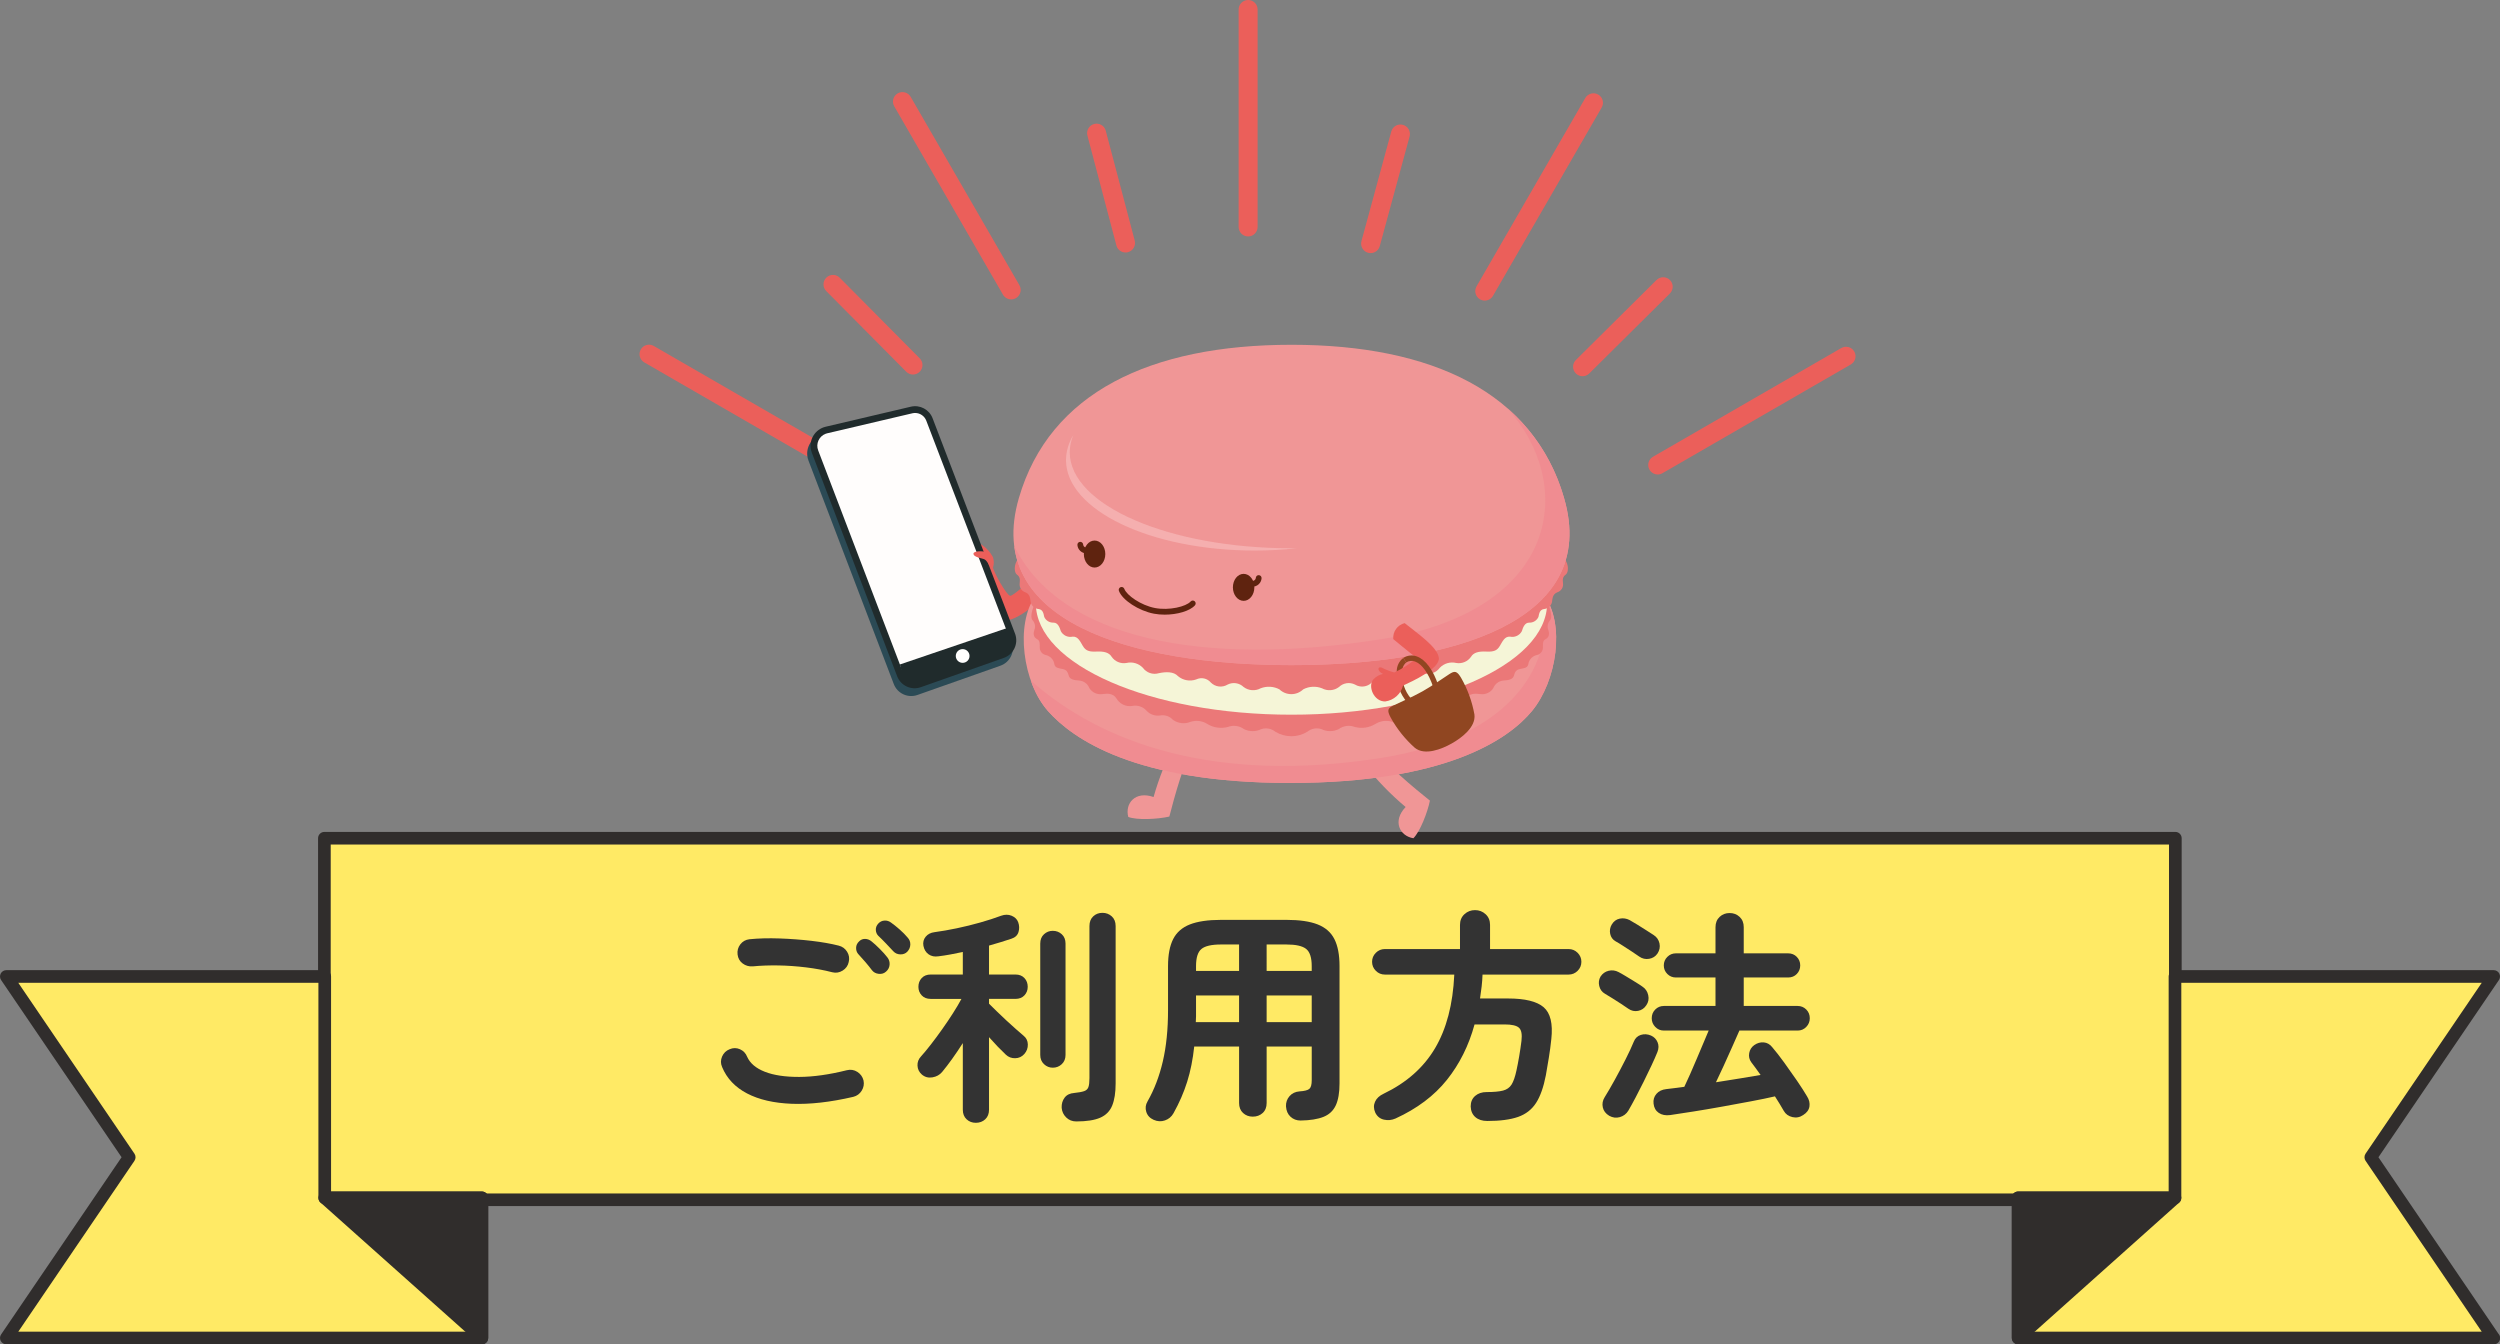 <?xml version="1.0" encoding="utf-8"?>
<!-- Generator: Adobe Illustrator 16.0.0, SVG Export Plug-In . SVG Version: 6.00 Build 0)  -->
<!DOCTYPE svg PUBLIC "-//W3C//DTD SVG 1.1//EN" "http://www.w3.org/Graphics/SVG/1.1/DTD/svg11.dtd">
<svg version="1.1" id="レイヤー_1" xmlns="http://www.w3.org/2000/svg" xmlns:xlink="http://www.w3.org/1999/xlink" x="0px"
	 y="0px" width="395.176px" height="212.5px" viewBox="0 0 395.176 212.5" enable-background="new 0 0 395.176 212.5"
	 xml:space="preserve">
<rect x="0" y="0" width="395.176" height="212.5" fill="#808080" stroke="none"/>
<g id="グループ_12891" transform="translate(-442.411 -4897.5)">
	<g id="_グループ_" transform="translate(250.357 4459.265)">
		<g id="グループ_11287" transform="translate(294.643 439.735)">
			<path fill="#EB5F5A" d="M94.702,35.874c-0.829,0-1.5-0.671-1.5-1.5V0c0-0.829,0.671-1.5,1.5-1.5s1.5,0.671,1.5,1.5v34.374
				C96.202,35.203,95.531,35.874,94.702,35.874z"/>
			<path fill="#EB5F5A" d="M75.327,38.412c-0.665,0-1.272-0.445-1.449-1.118l-4.58-17.363c-0.211-0.801,0.267-1.622,1.067-1.833
				c0.801-0.214,1.622,0.267,1.833,1.067l4.58,17.363c0.211,0.801-0.267,1.622-1.067,1.833
				C75.582,38.396,75.453,38.412,75.327,38.412z"/>
			<path fill="#EB5F5A" d="M41.728,57.702c-0.386,0-0.771-0.148-1.065-0.443L28.015,44.512c-0.583-0.588-0.58-1.538,0.008-2.122
				c0.588-0.583,1.538-0.58,2.122,0.008l12.648,12.747c0.583,0.588,0.58,1.538-0.008,2.122
				C42.492,57.557,42.11,57.702,41.728,57.702z"/>
			<path fill="#EB5F5A" d="M147.566,57.97c-0.386,0-0.771-0.148-1.064-0.443c-0.584-0.588-0.58-1.538,0.008-2.122l12.748-12.647
				c0.589-0.583,1.538-0.58,2.121,0.008c0.584,0.588,0.58,1.538-0.008,2.122l-12.748,12.647
				C148.329,57.825,147.948,57.97,147.566,57.97z"/>
			<path fill="#EB5F5A" d="M114.065,38.509c-0.131,0-0.263-0.017-0.395-0.053c-0.8-0.217-1.271-1.042-1.054-1.841l4.715-17.327
				c0.218-0.8,1.043-1.271,1.841-1.053c0.8,0.217,1.271,1.042,1.054,1.841l-4.715,17.327
				C115.329,38.07,114.725,38.509,114.065,38.509z"/>
			<path fill="#EB5F5A" d="M57.25,45.827c-0.519,0-1.022-0.269-1.3-0.75l-17.187-29.77c-0.415-0.717-0.168-1.635,0.549-2.049
				c0.719-0.416,1.635-0.168,2.049,0.549l17.187,29.77c0.415,0.717,0.168,1.635-0.549,2.049
				C57.762,45.762,57.505,45.827,57.25,45.827z"/>
			<path fill="#EB5F5A" d="M29.768,73.172c-0.254,0-0.512-0.065-0.749-0.202L-0.75,55.784c-0.717-0.414-0.963-1.332-0.549-2.049
				c0.414-0.717,1.332-0.963,2.049-0.549l29.77,17.187c0.717,0.414,0.963,1.332,0.549,2.049
				C30.791,72.903,30.286,73.172,29.768,73.172z"/>
			<path fill="#EB5F5A" d="M159.448,73.5c-0.518,0-1.022-0.269-1.3-0.75c-0.414-0.717-0.169-1.635,0.549-2.049l29.77-17.187
				c0.716-0.414,1.635-0.17,2.049,0.549c0.414,0.717,0.169,1.635-0.549,2.049l-29.77,17.187
				C159.96,73.436,159.702,73.5,159.448,73.5z"/>
			<path fill="#EB5F5A" d="M132.106,46.017c-0.255,0-0.513-0.065-0.749-0.201c-0.718-0.415-0.963-1.332-0.549-2.049l17.186-29.769
				c0.414-0.717,1.332-0.963,2.049-0.549c0.718,0.414,0.963,1.332,0.549,2.049l-17.186,29.769
				C133.128,45.747,132.623,46.017,132.106,46.017z"/>
		</g>
	</g>
	<g id="_グループ_2" transform="translate(-5.546 4596.527)">
		<g id="グループ_11288" transform="translate(448.958 433.473)">
			<g>
				<rect id="長方形_15_1_" x="50.275" y="0" fill="#FFEA65" width="292.58" height="57.147"/>
				<path fill="#302D2C" d="M342.855,58.148H50.275c-0.552,0-1-0.447-1-1V0c0-0.553,0.448-1,1-1h292.58c0.553,0,1,0.447,1,1v57.147
					C343.855,57.7,343.408,58.148,342.855,58.148z M51.275,56.148h290.58V1H51.275V56.148z"/>
			</g>
			<g>
				<path id="パス_1542_1_" fill="#FFEA65" d="M50.33,56.844h24.839V79H0l19.426-28.574L0,21.852h50.33V56.844z"/>
				<path fill="#302D2C" d="M75.169,80H0c-0.371,0-0.71-0.205-0.884-0.532s-0.151-0.724,0.057-1.03l19.044-28.012L-0.827,22.414
					c-0.208-0.307-0.23-0.703-0.057-1.03S-0.371,20.852,0,20.852h50.33c0.552,0,1,0.447,1,1v33.992h23.839c0.552,0,1,0.447,1,1V79
					C76.169,79.553,75.721,80,75.169,80z M1.889,78h72.28V57.844H50.33c-0.552,0-1-0.447-1-1V22.852H1.889l18.364,27.012
					c0.23,0.34,0.23,0.785,0,1.125L1.889,78z"/>
			</g>
			<g>
				<path id="パス_1543_1_" fill="#FFEA65" d="M373.751,50.427L393.177,79h-75.17V56.844H342.8V21.853h50.377L373.751,50.427z"/>
				<path fill="#302D2C" d="M393.197,80c-0.005,0-0.012,0-0.02,0h-75.17c-0.553,0-1-0.447-1-1V56.844c0-0.553,0.447-1,1-1H341.8
					V21.853c0-0.553,0.447-1,1-1h50.377c0.37,0,0.711,0.205,0.884,0.532s0.151,0.724-0.057,1.03L374.96,50.427l18.948,27.87
					c0.179,0.181,0.288,0.43,0.288,0.703C394.197,79.553,393.75,80,393.197,80z M319.007,78h72.281L372.924,50.99
					c-0.23-0.34-0.23-0.785,0-1.125l18.364-27.012H343.8v33.991c0,0.553-0.447,1-1,1h-23.793V78z"/>
			</g>
			<g>
				<path id="パス_1544_1_" fill="#302D2C" d="M50.33,56.844L75.169,79V56.844H50.33z"/>
				<path fill="#302D2C" d="M75.169,80c-0.241,0-0.479-0.087-0.666-0.254L49.665,57.59c-0.31-0.276-0.417-0.715-0.269-1.103
					c0.148-0.388,0.52-0.644,0.935-0.644h24.839c0.552,0,1,0.447,1,1V79c0,0.395-0.231,0.752-0.591,0.913
					C75.447,79.972,75.308,80,75.169,80z M52.954,57.844l21.215,18.924V57.844H52.954z"/>
			</g>
			<g>
				<path id="パス_1545_1_" fill="#302D2C" d="M318.007,79V56.844H342.8L318.007,79z"/>
				<path fill="#302D2C" d="M318.007,80c-0.139,0-0.277-0.028-0.408-0.087c-0.36-0.161-0.592-0.519-0.592-0.913V56.844
					c0-0.553,0.447-1,1-1H342.8c0.415,0,0.786,0.256,0.935,0.644c0.147,0.388,0.041,0.826-0.269,1.103l-24.793,22.156
					C318.487,79.913,318.249,80,318.007,80z M319.007,57.844v18.922l21.173-18.922H319.007z"/>
			</g>
		</g>
	</g>
	<g enable-background="new    ">
		<path fill="#333333" d="M577.288,5070.879c-3.625,0.84-6.858,1.206-9.702,1.098c-2.844-0.107-5.208-0.653-7.092-1.638
			c-1.884-0.984-3.199-2.376-3.942-4.176c-0.24-0.552-0.24-1.104,0-1.656c0.24-0.552,0.636-0.937,1.188-1.152
			c0.552-0.239,1.098-0.239,1.638,0c0.54,0.24,0.918,0.637,1.134,1.188c0.456,1.032,1.392,1.824,2.808,2.376s3.234,0.822,5.454,0.81
			c2.22-0.012,4.722-0.365,7.506-1.062c0.6-0.145,1.152-0.055,1.656,0.27s0.828,0.774,0.972,1.351
			c0.12,0.575,0.023,1.115-0.288,1.619C578.307,5070.411,577.864,5070.734,577.288,5070.879z M573.976,5051.187
			c-1.296-0.336-2.682-0.594-4.158-0.773c-1.476-0.181-2.934-0.282-4.374-0.307c-1.44-0.023-2.784,0.024-4.032,0.145
			c-0.6,0.048-1.134-0.103-1.602-0.45c-0.468-0.348-0.738-0.822-0.81-1.422s0.072-1.134,0.432-1.603
			c0.36-0.468,0.84-0.737,1.44-0.81c1.44-0.145,3.024-0.186,4.752-0.126c1.728,0.061,3.414,0.187,5.058,0.378
			c1.644,0.192,3.078,0.444,4.302,0.756c0.576,0.145,1.02,0.468,1.332,0.972c0.312,0.505,0.396,1.044,0.252,1.62
			c-0.12,0.576-0.438,1.026-0.954,1.351C575.098,5051.24,574.552,5051.331,573.976,5051.187z M582.472,5051.079
			c-0.312,0.288-0.697,0.408-1.152,0.359c-0.456-0.048-0.816-0.239-1.08-0.576c-0.265-0.359-0.606-0.785-1.026-1.277
			s-0.81-0.93-1.17-1.314c-0.216-0.264-0.318-0.588-0.306-0.972s0.174-0.72,0.486-1.008c0.264-0.264,0.582-0.39,0.954-0.378
			c0.372,0.012,0.713,0.149,1.026,0.414c0.36,0.287,0.786,0.678,1.278,1.17c0.492,0.492,0.894,0.941,1.206,1.35
			c0.264,0.336,0.378,0.72,0.342,1.152C582.994,5050.431,582.807,5050.791,582.472,5051.079z M585.82,5047.946
			c-0.288,0.288-0.654,0.427-1.098,0.414c-0.444-0.012-0.81-0.174-1.098-0.485c-0.312-0.336-0.69-0.738-1.134-1.206
			c-0.445-0.468-0.858-0.882-1.242-1.242c-0.24-0.239-0.373-0.546-0.396-0.918c-0.024-0.372,0.108-0.714,0.396-1.026
			c0.264-0.288,0.588-0.443,0.972-0.468c0.383-0.023,0.731,0.084,1.044,0.324c0.383,0.265,0.833,0.624,1.35,1.08
			s0.942,0.888,1.278,1.296c0.288,0.312,0.426,0.679,0.414,1.098C586.293,5047.232,586.132,5047.611,585.82,5047.946z"/>
		<path fill="#333333" d="M596.656,5074.982c-0.576,0-1.062-0.186-1.458-0.558c-0.396-0.372-0.594-0.87-0.594-1.494v-10.548
			c-1.152,1.8-2.244,3.324-3.276,4.572c-0.384,0.456-0.895,0.737-1.53,0.846c-0.636,0.108-1.194-0.042-1.674-0.45
			c-0.432-0.384-0.66-0.852-0.684-1.404c-0.024-0.552,0.156-1.031,0.54-1.439c0.456-0.504,0.978-1.134,1.566-1.89
			c0.588-0.757,1.188-1.566,1.8-2.431c0.612-0.864,1.182-1.71,1.71-2.538c0.527-0.828,0.972-1.577,1.332-2.25h-4.86
			c-0.6,0-1.074-0.186-1.422-0.558c-0.348-0.372-0.522-0.822-0.522-1.351c0-0.552,0.174-1.013,0.522-1.386
			c0.348-0.372,0.822-0.558,1.422-0.558h5.076v-3.564c-0.672,0.145-1.332,0.276-1.98,0.396s-1.272,0.216-1.872,0.288
			c-0.6,0.096-1.116-0.006-1.548-0.307c-0.432-0.3-0.708-0.749-0.828-1.35c-0.096-0.552,0.023-1.031,0.36-1.44
			c0.336-0.407,0.804-0.647,1.404-0.72c1.08-0.144,2.25-0.348,3.51-0.612c1.26-0.264,2.502-0.569,3.726-0.918
			c1.224-0.348,2.316-0.701,3.276-1.062c0.6-0.216,1.158-0.216,1.674,0c0.516,0.216,0.857,0.553,1.026,1.008
			c0.192,0.528,0.21,1.051,0.054,1.566s-0.534,0.87-1.134,1.062c-0.528,0.168-1.092,0.349-1.692,0.54
			c-0.6,0.192-1.212,0.372-1.836,0.54v4.572h4.176c0.6,0,1.074,0.186,1.422,0.558c0.348,0.373,0.522,0.834,0.522,1.386
			c0,0.528-0.174,0.979-0.522,1.351c-0.348,0.372-0.822,0.558-1.422,0.558h-4.176v0.756c0.312,0.312,0.708,0.702,1.188,1.171
			c0.479,0.468,0.984,0.948,1.512,1.439c0.528,0.492,1.038,0.954,1.53,1.386c0.492,0.433,0.894,0.78,1.206,1.044
			c0.456,0.36,0.689,0.828,0.702,1.404s-0.174,1.08-0.558,1.512c-0.384,0.433-0.864,0.654-1.44,0.666
			c-0.576,0.013-1.068-0.174-1.476-0.558c-0.816-0.768-1.705-1.692-2.664-2.772v11.484c0,0.624-0.198,1.122-0.594,1.494
			S597.256,5074.982,596.656,5074.982z M608.824,5066.271c-0.528,0-0.99-0.186-1.386-0.558s-0.594-0.858-0.594-1.458v-17.604
			c0-0.623,0.198-1.115,0.594-1.476s0.858-0.54,1.386-0.54c0.552,0,1.026,0.18,1.422,0.54s0.594,0.853,0.594,1.476v17.604
			c0,0.6-0.198,1.086-0.594,1.458S609.376,5066.271,608.824,5066.271z M612.532,5074.767c-0.625,0-1.152-0.21-1.584-0.63
			c-0.432-0.42-0.672-0.931-0.72-1.53c-0.024-0.624,0.132-1.157,0.468-1.602s0.84-0.689,1.512-0.738
			c0.696-0.072,1.218-0.168,1.566-0.288c0.348-0.119,0.576-0.336,0.684-0.647s0.162-0.78,0.162-1.404v-24.048
			c0-0.648,0.198-1.158,0.594-1.53s0.882-0.558,1.458-0.558c0.576,0,1.068,0.186,1.476,0.558c0.408,0.372,0.612,0.882,0.612,1.53
			v24.876c0,1.439-0.18,2.604-0.54,3.492c-0.36,0.888-0.99,1.529-1.89,1.926C615.43,5074.568,614.163,5074.767,612.532,5074.767z"/>
		<path fill="#333333" d="M647.992,5074.623c-0.624,0-1.152-0.198-1.584-0.595c-0.432-0.396-0.672-0.941-0.72-1.638
			c-0.024-0.624,0.162-1.164,0.558-1.62c0.396-0.455,0.93-0.707,1.603-0.756c0.768-0.048,1.278-0.18,1.53-0.396
			c0.252-0.217,0.377-0.672,0.377-1.368v-5.328h-7.127v8.928c0,0.672-0.211,1.2-0.631,1.584s-0.941,0.576-1.565,0.576
			c-0.6,0-1.11-0.192-1.53-0.576s-0.63-0.912-0.63-1.584v-8.928h-7.092c-0.216,2.04-0.588,3.9-1.116,5.58
			c-0.528,1.68-1.248,3.336-2.16,4.968c-0.312,0.552-0.762,0.93-1.35,1.134c-0.588,0.204-1.183,0.174-1.782-0.09
			c-0.6-0.265-0.99-0.684-1.17-1.26s-0.114-1.129,0.198-1.656c1.056-1.848,1.86-3.947,2.412-6.3
			c0.552-2.352,0.828-5.063,0.828-8.136v-6.948c0-1.776,0.27-3.198,0.81-4.267c0.54-1.067,1.422-1.841,2.646-2.321
			s2.868-0.721,4.932-0.721h10.331c2.064,0,3.709,0.24,4.933,0.721s2.106,1.254,2.646,2.321c0.541,1.068,0.811,2.49,0.811,4.267
			v18.54c0,1.464-0.197,2.622-0.594,3.474s-1.045,1.458-1.944,1.818C650.71,5074.406,649.503,5074.599,647.992,5074.623z
			 M631.432,5059.07h6.84v-4.212h-6.804v2.305c0,0.336,0,0.66,0,0.972C631.468,5058.447,631.455,5058.759,631.432,5059.07z
			 M631.468,5050.971h6.804v-4.176h-2.844c-1.489,0-2.52,0.233-3.096,0.702c-0.576,0.468-0.864,1.374-0.864,2.718V5050.971z
			 M642.628,5050.971h7.127v-0.756c0-1.344-0.293-2.25-0.881-2.718c-0.589-0.469-1.627-0.702-3.115-0.702h-3.131V5050.971z
			 M642.628,5059.07h7.127v-4.212h-7.127V5059.07z"/>
		<path fill="#333333" d="M677.512,5074.694c-0.792,0-1.423-0.204-1.89-0.611c-0.469-0.408-0.715-0.973-0.738-1.692
			c0-0.695,0.234-1.247,0.701-1.656c0.469-0.407,1.074-0.611,1.818-0.611c1.128,0,1.992-0.078,2.592-0.234s1.05-0.474,1.351-0.954
			c0.3-0.479,0.558-1.224,0.774-2.231c0.144-0.648,0.287-1.398,0.432-2.25c0.144-0.852,0.264-1.662,0.359-2.431
			c0.12-1.031-0.012-1.722-0.396-2.069s-1.14-0.522-2.269-0.522h-4.752c-0.912,3.336-2.37,6.259-4.373,8.766
			c-2.005,2.509-4.711,4.542-8.119,6.103c-0.6,0.264-1.211,0.324-1.836,0.18c-0.624-0.144-1.08-0.517-1.367-1.116
			c-0.265-0.6-0.276-1.17-0.036-1.71c0.239-0.54,0.696-0.966,1.368-1.277c3.6-1.729,6.305-4.122,8.117-7.183
			c1.812-3.06,2.826-6.941,3.043-11.646h-10.98c-0.553,0-1.025-0.198-1.422-0.594c-0.396-0.396-0.594-0.87-0.594-1.423
			c0-0.552,0.197-1.025,0.594-1.422c0.396-0.396,0.869-0.594,1.422-0.594h11.88v-3.816c0-0.695,0.233-1.26,0.702-1.691
			c0.468-0.432,1.025-0.648,1.674-0.648s1.206,0.217,1.674,0.648c0.469,0.432,0.702,0.996,0.702,1.691v3.816h12.42
			c0.552,0,1.026,0.198,1.423,0.594c0.396,0.396,0.594,0.87,0.594,1.422c0,0.553-0.198,1.026-0.594,1.423
			c-0.396,0.396-0.871,0.594-1.423,0.594h-13.608c-0.023,0.647-0.071,1.284-0.144,1.908c-0.071,0.624-0.156,1.248-0.252,1.872h4.429
			c2.688,0,4.565,0.462,5.633,1.386c1.068,0.924,1.471,2.598,1.207,5.021c-0.097,0.961-0.229,1.95-0.396,2.971
			c-0.168,1.02-0.324,1.938-0.468,2.754c-0.36,1.872-0.876,3.33-1.548,4.374s-1.62,1.781-2.844,2.214
			C681.148,5074.479,679.528,5074.694,677.512,5074.694z"/>
		<path fill="#333333" d="M699.796,5056.946c-0.265-0.191-0.637-0.443-1.116-0.756c-0.48-0.312-0.96-0.617-1.44-0.918
			c-0.48-0.3-0.863-0.533-1.152-0.702c-0.455-0.264-0.75-0.666-0.881-1.206c-0.133-0.539-0.066-1.037,0.197-1.493
			c0.312-0.48,0.738-0.786,1.278-0.918s1.062-0.066,1.565,0.197c0.289,0.145,0.678,0.366,1.17,0.666
			c0.492,0.301,0.984,0.601,1.477,0.9c0.492,0.301,0.869,0.546,1.134,0.738c0.479,0.312,0.786,0.762,0.918,1.35
			c0.132,0.589,0.03,1.122-0.306,1.602c-0.312,0.48-0.744,0.774-1.296,0.883C700.791,5057.396,700.276,5057.283,699.796,5056.946z
			 M696.772,5073.867c-0.552-0.337-0.888-0.78-1.008-1.332c-0.12-0.553-0.024-1.08,0.288-1.584c0.479-0.769,1.014-1.687,1.602-2.755
			c0.588-1.067,1.158-2.147,1.71-3.239s0.983-2.021,1.296-2.79c0.217-0.552,0.588-0.912,1.116-1.08s1.067-0.132,1.62,0.107
			c0.48,0.217,0.822,0.564,1.025,1.044c0.204,0.48,0.199,0.997-0.018,1.549c-0.24,0.6-0.553,1.308-0.936,2.124
			c-0.385,0.815-0.793,1.662-1.225,2.537c-0.432,0.877-0.863,1.723-1.295,2.538c-0.433,0.816-0.816,1.513-1.152,2.089
			c-0.312,0.504-0.756,0.839-1.332,1.008C697.888,5074.25,697.324,5074.179,696.772,5073.867z M701.524,5048.703
			c-0.265-0.192-0.636-0.444-1.116-0.757c-0.48-0.312-0.96-0.623-1.439-0.936c-0.48-0.312-0.877-0.552-1.188-0.72
			c-0.456-0.264-0.737-0.654-0.846-1.17c-0.108-0.517-0.03-1.002,0.233-1.458c0.312-0.528,0.738-0.847,1.278-0.954
			c0.54-0.108,1.062-0.03,1.566,0.233c0.312,0.169,0.708,0.402,1.188,0.702c0.479,0.301,0.965,0.606,1.457,0.918
			c0.492,0.312,0.883,0.564,1.17,0.756c0.48,0.312,0.779,0.751,0.9,1.314c0.119,0.564,0.012,1.098-0.324,1.602
			c-0.312,0.456-0.75,0.732-1.314,0.828C702.526,5049.159,702.003,5049.039,701.524,5048.703z M706.419,5073.759
			c-0.719,0.096-1.32-0.019-1.799-0.342c-0.48-0.324-0.757-0.811-0.828-1.458c-0.072-0.6,0.077-1.116,0.449-1.548
			c0.372-0.433,0.895-0.685,1.566-0.757c0.408-0.048,0.852-0.102,1.332-0.161c0.479-0.061,0.984-0.126,1.512-0.198
			c0.264-0.552,0.57-1.218,0.918-1.998c0.348-0.779,0.702-1.603,1.062-2.466c0.359-0.864,0.707-1.687,1.043-2.467
			c0.336-0.779,0.613-1.434,0.828-1.962h-7.092c-0.527,0-0.979-0.191-1.35-0.575c-0.373-0.384-0.559-0.84-0.559-1.368
			c0-0.552,0.186-1.014,0.559-1.387c0.371-0.371,0.822-0.558,1.35-0.558h8.172v-4.5h-6.264c-0.527,0-0.979-0.186-1.35-0.558
			c-0.373-0.372-0.559-0.822-0.559-1.351c0-0.527,0.186-0.978,0.559-1.35c0.371-0.372,0.822-0.559,1.35-0.559h6.264v-4.14
			c0-0.672,0.217-1.212,0.648-1.62c0.432-0.407,0.959-0.611,1.584-0.611c0.624,0,1.152,0.204,1.584,0.611
			c0.432,0.408,0.648,0.948,0.648,1.62v4.14h7.02c0.552,0,1.008,0.187,1.368,0.559s0.54,0.822,0.54,1.35
			c0,0.528-0.18,0.979-0.54,1.351s-0.816,0.558-1.368,0.558h-7.02v4.5h8.531c0.527,0,0.979,0.187,1.351,0.558
			c0.372,0.373,0.558,0.835,0.558,1.387c0,0.528-0.186,0.984-0.558,1.368s-0.823,0.575-1.351,0.575h-9.216
			c-0.288,0.648-0.653,1.477-1.098,2.484s-0.899,2.022-1.368,3.042c-0.468,1.021-0.882,1.902-1.242,2.646
			c1.271-0.192,2.514-0.391,3.727-0.595c1.211-0.203,2.322-0.39,3.33-0.558c-0.265-0.384-0.522-0.744-0.774-1.08
			s-0.485-0.648-0.702-0.937c-0.312-0.432-0.42-0.911-0.324-1.439c0.096-0.527,0.36-0.948,0.793-1.26
			c0.479-0.336,0.983-0.48,1.512-0.433c0.527,0.049,0.972,0.301,1.332,0.756c0.576,0.673,1.211,1.489,1.908,2.448
			c0.695,0.96,1.367,1.914,2.016,2.862s1.176,1.771,1.584,2.466c0.336,0.528,0.461,1.062,0.378,1.603
			c-0.085,0.539-0.414,0.989-0.99,1.35c-0.528,0.36-1.098,0.468-1.71,0.324c-0.611-0.145-1.062-0.469-1.35-0.973
			c-0.193-0.336-0.408-0.701-0.648-1.098c-0.24-0.396-0.492-0.798-0.756-1.206c-1.032,0.24-2.28,0.498-3.744,0.774
			c-1.464,0.275-2.994,0.558-4.59,0.846s-3.113,0.546-4.555,0.774C708.652,5073.429,707.428,5073.614,706.419,5073.759z"/>
	</g>
	<g id="グループ_12800" transform="translate(-115.585 4894.553)">
		<g id="グループ_12799">
			<path id="パス_4445" fill="#EB5F5A" d="M722.245,93.4c-1.017,0.881-4,3.756-4.569,3.724s-2.67-3.85-2.713-4.48
				c0.168-0.535,0.163-1.109-0.017-1.64c-0.418-0.787-1.025-1.457-1.766-1.95c-1.17-0.738-3.093,0.323-3.015,2.169
				c0.078,1.846,1.191,1.986,2.1,3.094c0.983,2.445,2.387,6.544,4.663,6.689c2.276,0.145,7.557-4.965,7.557-4.965L722.245,93.4z"/>
			<path id="パス_4446" fill="#F09696" d="M743.82,120.218c-1.458,2.776-2.624,5.697-3.477,8.716
				c-2.933-1.033-4.563,1.057-4,3.147c1.381,0.53,4.649,0.365,6.491-0.06c0.753-2.935,2.382-8.92,3.989-11.526L743.82,120.218z"/>
			<path id="パス_4447" fill="#F09696" d="M773.662,123.762c1.934,2.47,4.119,4.731,6.521,6.749
				c-2.146,2.251-0.909,4.6,1.229,4.936c1.051-1.042,2.242-4.089,2.611-5.943c-2.367-1.892-7.156-5.834-8.873-8.369L773.662,123.762
				z"/>
			<path id="パス_4448" fill="#F09696" d="M802.071,97.051c3.352,4.542,2.03,13.507-1.926,18.3
				c-3.715,4.5-13.699,11.357-38.246,11.357c-24.545,0-34.357-7-38.245-11.357c-3.956-4.43-5.278-13.761-1.925-18.3H802.071z"/>
			<path id="パス_4449" fill="#F08C91" d="M802.071,97.051h-0.189c2.152,10.737-4.737,22.413-25.566,25.7
				c-26.052,4.114-44.1-2.228-55.375-12.226c0.586,1.768,1.508,3.406,2.715,4.825c3.888,4.355,13.7,11.357,38.245,11.357
				c24.545,0,34.531-6.854,38.246-11.357C804.1,110.558,805.422,101.593,802.071,97.051z"/>
			<path id="パス_4450" fill="#EB7878" d="M802.065,97.051c1.387,2.66,1.242,3.619,0.961,3.933
				c-0.391,0.414-0.504,1.02-0.285,1.546c0.25,0.757,0.035,1.209-0.465,1.466c-0.498,0.257-0.369,0.958-0.387,1.344
				c-0.02,0.596-0.467,1.091-1.059,1.171c-0.678,0.191-1.174,0.771-1.26,1.47c-0.121,0.543-0.683,0.595-1.312,0.718
				c-0.631,0.123-0.811,0.517-0.956,1.063s-0.812,0.722-1.651,0.757c-0.725,0.061-1.35,0.529-1.611,1.208
				c-0.434,0.683-1.229,1.049-2.029,0.937c-0.857-0.116-1.719-0.136-2.243,0.681c-0.501,0.863-1.474,1.338-2.463,1.2
				c-0.847-0.188-1.728,0.1-2.3,0.752c-0.561,0.603-1.389,0.88-2.2,0.736c-0.733-0.119-1.478,0.145-1.97,0.7
				c-0.799,0.565-1.83,0.69-2.739,0.329c-0.909-0.312-1.913-0.186-2.718,0.341c-0.963,0.573-2.113,0.74-3.199,0.464
				c-0.857-0.339-1.83-0.213-2.572,0.333c-0.861,0.424-1.87,0.424-2.73,0c-0.77-0.251-1.615-0.093-2.241,0.421
				c-1.546,0.937-3.485,0.937-5.031,0c-0.626-0.514-1.47-0.672-2.239-0.421c-0.861,0.424-1.871,0.424-2.732,0
				c-0.743-0.546-1.715-0.673-2.573-0.333c-1.086,0.276-2.237,0.109-3.2-0.464c-0.805-0.527-1.808-0.653-2.718-0.341
				c-0.91,0.361-1.94,0.236-2.738-0.329c-0.494-0.556-1.237-0.819-1.97-0.7c-0.811,0.143-1.639-0.135-2.2-0.736
				c-0.572-0.652-1.454-0.941-2.3-0.752c-0.989,0.138-1.963-0.337-2.464-1.2c-0.523-0.816-1.386-0.8-2.243-0.681
				c-0.801,0.112-1.594-0.254-2.029-0.937c-0.261-0.679-0.887-1.147-1.611-1.208c-0.84-0.035-1.505-0.21-1.651-0.757
				s-0.327-0.941-0.957-1.063c-0.63-0.122-1.19-0.175-1.312-0.718c-0.086-0.699-0.583-1.278-1.261-1.47
				c-0.591-0.08-1.038-0.575-1.057-1.171c-0.017-0.386,0.112-1.087-0.387-1.344c-0.499-0.257-0.715-0.709-0.464-1.466
				c0.218-0.526,0.105-1.132-0.286-1.546c-0.281-0.314-0.426-1.273,0.962-3.933H802.065z"/>
			<ellipse id="楕円形_384" fill="#F5F5D7" cx="762.137" cy="98.296" rx="40.41" ry="17.623"/>
			<path id="パス_4451" fill="#EB7878" d="M805.321,91.319c0.68,0.855,0.633,2.121,0.174,2.454s-0.506,0.68-0.443,1.314
				c0.122,0.653-0.266,1.293-0.9,1.488c-0.775,0.316-0.744,1.013-0.839,1.567c-0.14,0.597-0.653,1.033-1.267,1.076
				c-0.699,0.111-0.76,0.76-0.87,1.251c-0.263,0.578-0.854,0.936-1.487,0.899c-0.701,0.017-0.951,0.776-1.141,1.362
				c-0.361,0.663-1.113,1.011-1.852,0.855c-0.871-0.08-1.22,0.807-1.615,1.456c-0.396,0.649-0.823,0.966-2.09,0.9
				c-1.268-0.066-2.059,0.143-2.469,0.824c-0.521,0.75-1.428,1.133-2.328,0.981c-0.943-0.232-1.939,0.058-2.611,0.76
				c-0.572,0.791-1.582,1.134-2.518,0.854c-1.123-0.238-2.359-0.269-3.023,0.459c-0.803,0.682-1.91,0.881-2.9,0.522
				c-0.788-0.381-1.734-0.181-2.301,0.488c-0.701,0.718-1.809,0.853-2.663,0.325c-0.841-0.419-1.856-0.263-2.531,0.392
				c-0.778,0.588-1.83,0.666-2.688,0.199c-0.964-0.375-2.043-0.313-2.959,0.168c-1.053,1.012-2.717,1.012-3.769,0
				c-0.916-0.481-1.995-0.543-2.96-0.168c-0.857,0.467-1.909,0.389-2.688-0.199c-0.676-0.654-1.69-0.811-2.532-0.392
				c-0.854,0.527-1.961,0.393-2.664-0.325c-0.565-0.667-1.508-0.867-2.295-0.488c-0.99,0.358-2.097,0.159-2.899-0.522
				c-0.665-0.728-1.9-0.7-3.024-0.459c-0.936,0.28-1.945-0.063-2.517-0.854c-0.672-0.703-1.668-0.992-2.612-0.76
				c-0.9,0.152-1.808-0.23-2.327-0.981c-0.412-0.681-1.2-0.887-2.47-0.824c-1.27,0.063-1.694-0.253-2.089-0.9
				c-0.396-0.647-0.744-1.536-1.615-1.456c-0.738,0.156-1.491-0.192-1.852-0.855c-0.19-0.586-0.444-1.346-1.14-1.362
				c-0.634,0.036-1.225-0.321-1.488-0.899c-0.111-0.491-0.174-1.14-0.871-1.251c-0.612-0.043-1.125-0.479-1.266-1.076
				c-0.095-0.554-0.063-1.251-0.839-1.567c-0.634-0.195-1.021-0.835-0.9-1.488c0.064-0.634,0.016-0.982-0.443-1.314
				s-0.507-1.6,0.174-2.454H805.321z"/>
			<path id="パス_4452" fill="#F09696" d="M762.137,57.447c22.292,0,38.246,7.573,43.09,24.231
				c5.66,19.465-17.619,26.406-43.09,26.406c-25.471,0-48.749-6.942-43.089-26.406C723.892,65.02,739.846,57.447,762.137,57.447z"/>
			<path id="パス_4453" fill="#F08C91" d="M805.227,81.678c-1.544-5.537-4.684-10.497-9.027-14.262
				c11,12.03,8.5,32.086-19.885,36.57c-28.176,4.45-50.772,0-58-14.738c1.751,13.73,21.979,18.836,43.822,18.836
				C787.608,108.084,810.887,101.143,805.227,81.678z"/>
			<path id="パス_4454" fill="#F5AFAF" d="M762.137,89.615c-19.356,0-35.047-6.8-35.047-15.19
				c0.007-0.924,0.197-1.838,0.559-2.688c-0.734,1.181-1.132,2.541-1.15,3.931c0,7.9,13.355,14.305,29.831,14.305
				c2.238,0,4.476-0.122,6.701-0.366C762.733,89.609,762.436,89.615,762.137,89.615z"/>
			<ellipse id="楕円形_385" fill="#5F230F" cx="754.577" cy="95.79" rx="1.697" ry="2.134"/>
			<path fill="#5F230F" d="M755.969,95.687c-0.297,0-0.586-0.092-0.833-0.268c-0.205-0.146-0.253-0.431-0.106-0.637
				c0.146-0.206,0.431-0.254,0.637-0.106c0.115,0.082,0.256,0.116,0.395,0.09c0.14-0.023,0.262-0.1,0.344-0.215
				c0.056-0.079,0.089-0.172,0.097-0.269c0.02-0.252,0.241-0.443,0.489-0.42c0.252,0.019,0.44,0.238,0.421,0.49
				c-0.02,0.262-0.11,0.513-0.262,0.728c-0.225,0.315-0.558,0.523-0.938,0.587C756.13,95.68,756.049,95.687,755.969,95.687z"/>
			<path fill="#5F230F" d="M742.099,100.106c-0.577,0-1.151-0.048-1.695-0.151c-2.411-0.458-5.001-2.146-5.543-3.611
				c-0.087-0.236,0.033-0.499,0.27-0.586c0.235-0.087,0.499,0.033,0.586,0.27c0.38,1.026,2.631,2.607,4.857,3.03
				c2.228,0.424,4.899-0.219,5.625-1.032c0.168-0.187,0.457-0.204,0.645-0.036c0.188,0.168,0.204,0.457,0.036,0.645
				C746.077,99.534,744.08,100.106,742.099,100.106z"/>
			<ellipse id="楕円形_386" fill="#5F230F" cx="731.017" cy="90.526" rx="1.696" ry="2.134"/>
			<path fill="#5F230F" d="M729.742,90.422c-0.079,0-0.159-0.006-0.239-0.02c-0.38-0.063-0.712-0.27-0.936-0.583
				c-0.154-0.215-0.246-0.469-0.265-0.734c-0.019-0.251,0.17-0.47,0.422-0.488c0.243-0.021,0.47,0.17,0.488,0.422
				c0.007,0.097,0.041,0.19,0.098,0.27c0.082,0.115,0.204,0.19,0.342,0.213c0.141,0.021,0.278-0.01,0.394-0.091
				c0.206-0.147,0.491-0.1,0.637,0.105c0.147,0.205,0.1,0.49-0.105,0.637C730.33,90.33,730.04,90.422,729.742,90.422z"/>
			<g id="グループ_12797">
				<path id="パス_4458" fill="#904621" d="M787.453,120.478c-1.601,0.9-4.242,1.938-5.801,0.686
					c-1.527-1.355-2.815-2.962-3.807-4.748c-0.682-1.241-0.439-1.534,0.4-1.95c0.838-0.416,2.945-1.307,4.582-2.225
					c1.638-0.918,3.492-2.249,4.287-2.752s1.172-0.557,1.875,0.671c1.01,1.777,1.709,3.713,2.069,5.725
					C791.317,117.869,789.049,119.582,787.453,120.478z"/>
				<path id="パス_4459" fill="#904621" d="M780.274,107.665c-0.434,0.375-0.67,0.928-0.643,1.5
					c-0.094,1.532,0.41,3.042,1.406,4.209l-0.547,0.652c-1.211-1.342-1.828-3.116-1.709-4.92c-0.023-0.845,0.363-1.648,1.037-2.158
					L780.274,107.665z"/>
				<path id="パス_4460" fill="#EB5F5A" d="M780.032,101.443c-1.143,0.284-1.907,1.358-1.801,2.53c0,0,2.674,2.225,3.713,2.986
					c-1.074,0.918-2.27,1.688-3.55,2.287c-0.691-0.187-1.362-0.445-2-0.771c-0.72-0.253-0.69,0.6,0.22,1
					c-0.6,0.119-1.143,0.43-1.549,0.885c-0.893,1.06,0.086,3.5,1.891,3.468c1.363-0.186,2.478-1.178,2.82-2.511
					c1.383-0.631,5.926-2.707,5.655-4.422S782.123,103.128,780.032,101.443z"/>
				<path id="パス_4461" fill="#904621" d="M779.819,106.945c0.633-0.413,1.424-0.502,2.131-0.238
					c1.369,0.488,2.574,2.107,3.396,4.559l-0.808,0.27c-0.726-2.166-1.772-3.633-2.873-4.025c-0.462-0.176-0.98-0.118-1.391,0.155
					L779.819,106.945z"/>
			</g>
			<g id="グループ_12798">
				<path id="パス_4462" fill="#2B4A55" d="M685.79,75.749l13.485,35.321c0.571,1.497,2.231,2.266,3.742,1.732l13.116-4.627
					c1.539-0.544,2.346-2.231,1.803-3.771c-0.009-0.024-0.018-0.048-0.026-0.072l-13.034-34.049
					c-0.528-1.38-1.995-2.156-3.434-1.818l-13.465,3.162c-1.667,0.393-2.699,2.062-2.307,3.728
					C685.701,75.489,685.741,75.621,685.79,75.749z"/>
				<path id="パス_4463" fill="#202B2C" d="M686.324,74.519l13.485,35.322c0.572,1.496,2.232,2.265,3.743,1.731l13.115-4.628
					c1.538-0.542,2.346-2.229,1.803-3.767c-0.008-0.025-0.018-0.05-0.027-0.074l-13.034-34.049c-0.528-1.381-1.995-2.158-3.434-1.82
					L688.511,70.4c-1.667,0.393-2.7,2.062-2.307,3.729C686.235,74.261,686.275,74.392,686.324,74.519z"/>
				<path id="パス_4464" fill="#FFFDFC" d="M702.569,110.673c-0.781-0.005-1.479-0.486-1.761-1.214l-13.485-35.321
					c-0.4-1.048,0.125-2.221,1.173-2.621c0.084-0.032,0.171-0.059,0.259-0.08l13.464-3.162c0.142-0.033,0.287-0.05,0.433-0.05
					c0.779,0.003,1.478,0.483,1.759,1.211l13.034,34.049c0.372,0.973-0.115,2.062-1.088,2.434c-0.015,0.006-0.031,0.011-0.046,0.017
					l-13.111,4.627c-0.201,0.072-0.413,0.108-0.627,0.109H702.569z"/>
				<path id="パス_4465" fill="#202B2C" d="M700.243,107.98l17.327-5.889l0.338,2.243l-0.934,1.958l-13.858,4.98l-2.209-0.6
					L700.243,107.98z"/>
				<circle id="楕円形_387" fill="#FFFFFF" cx="710.163" cy="106.637" r="1.087"/>
			</g>
		</g>
		<path id="パス_4466" fill="#EB5F5A" d="M713.9,90.219c-0.784-0.234-2.1-0.169-2.028,0.307c0.072,0.476,1.178,0.635,1.644,0.793
			s0.873,1.014,0.873,1.014c0.481-0.58,0.401-1.44-0.179-1.92C714.116,90.334,714.012,90.269,713.9,90.219z"/>
	</g>
</g>
</svg>
